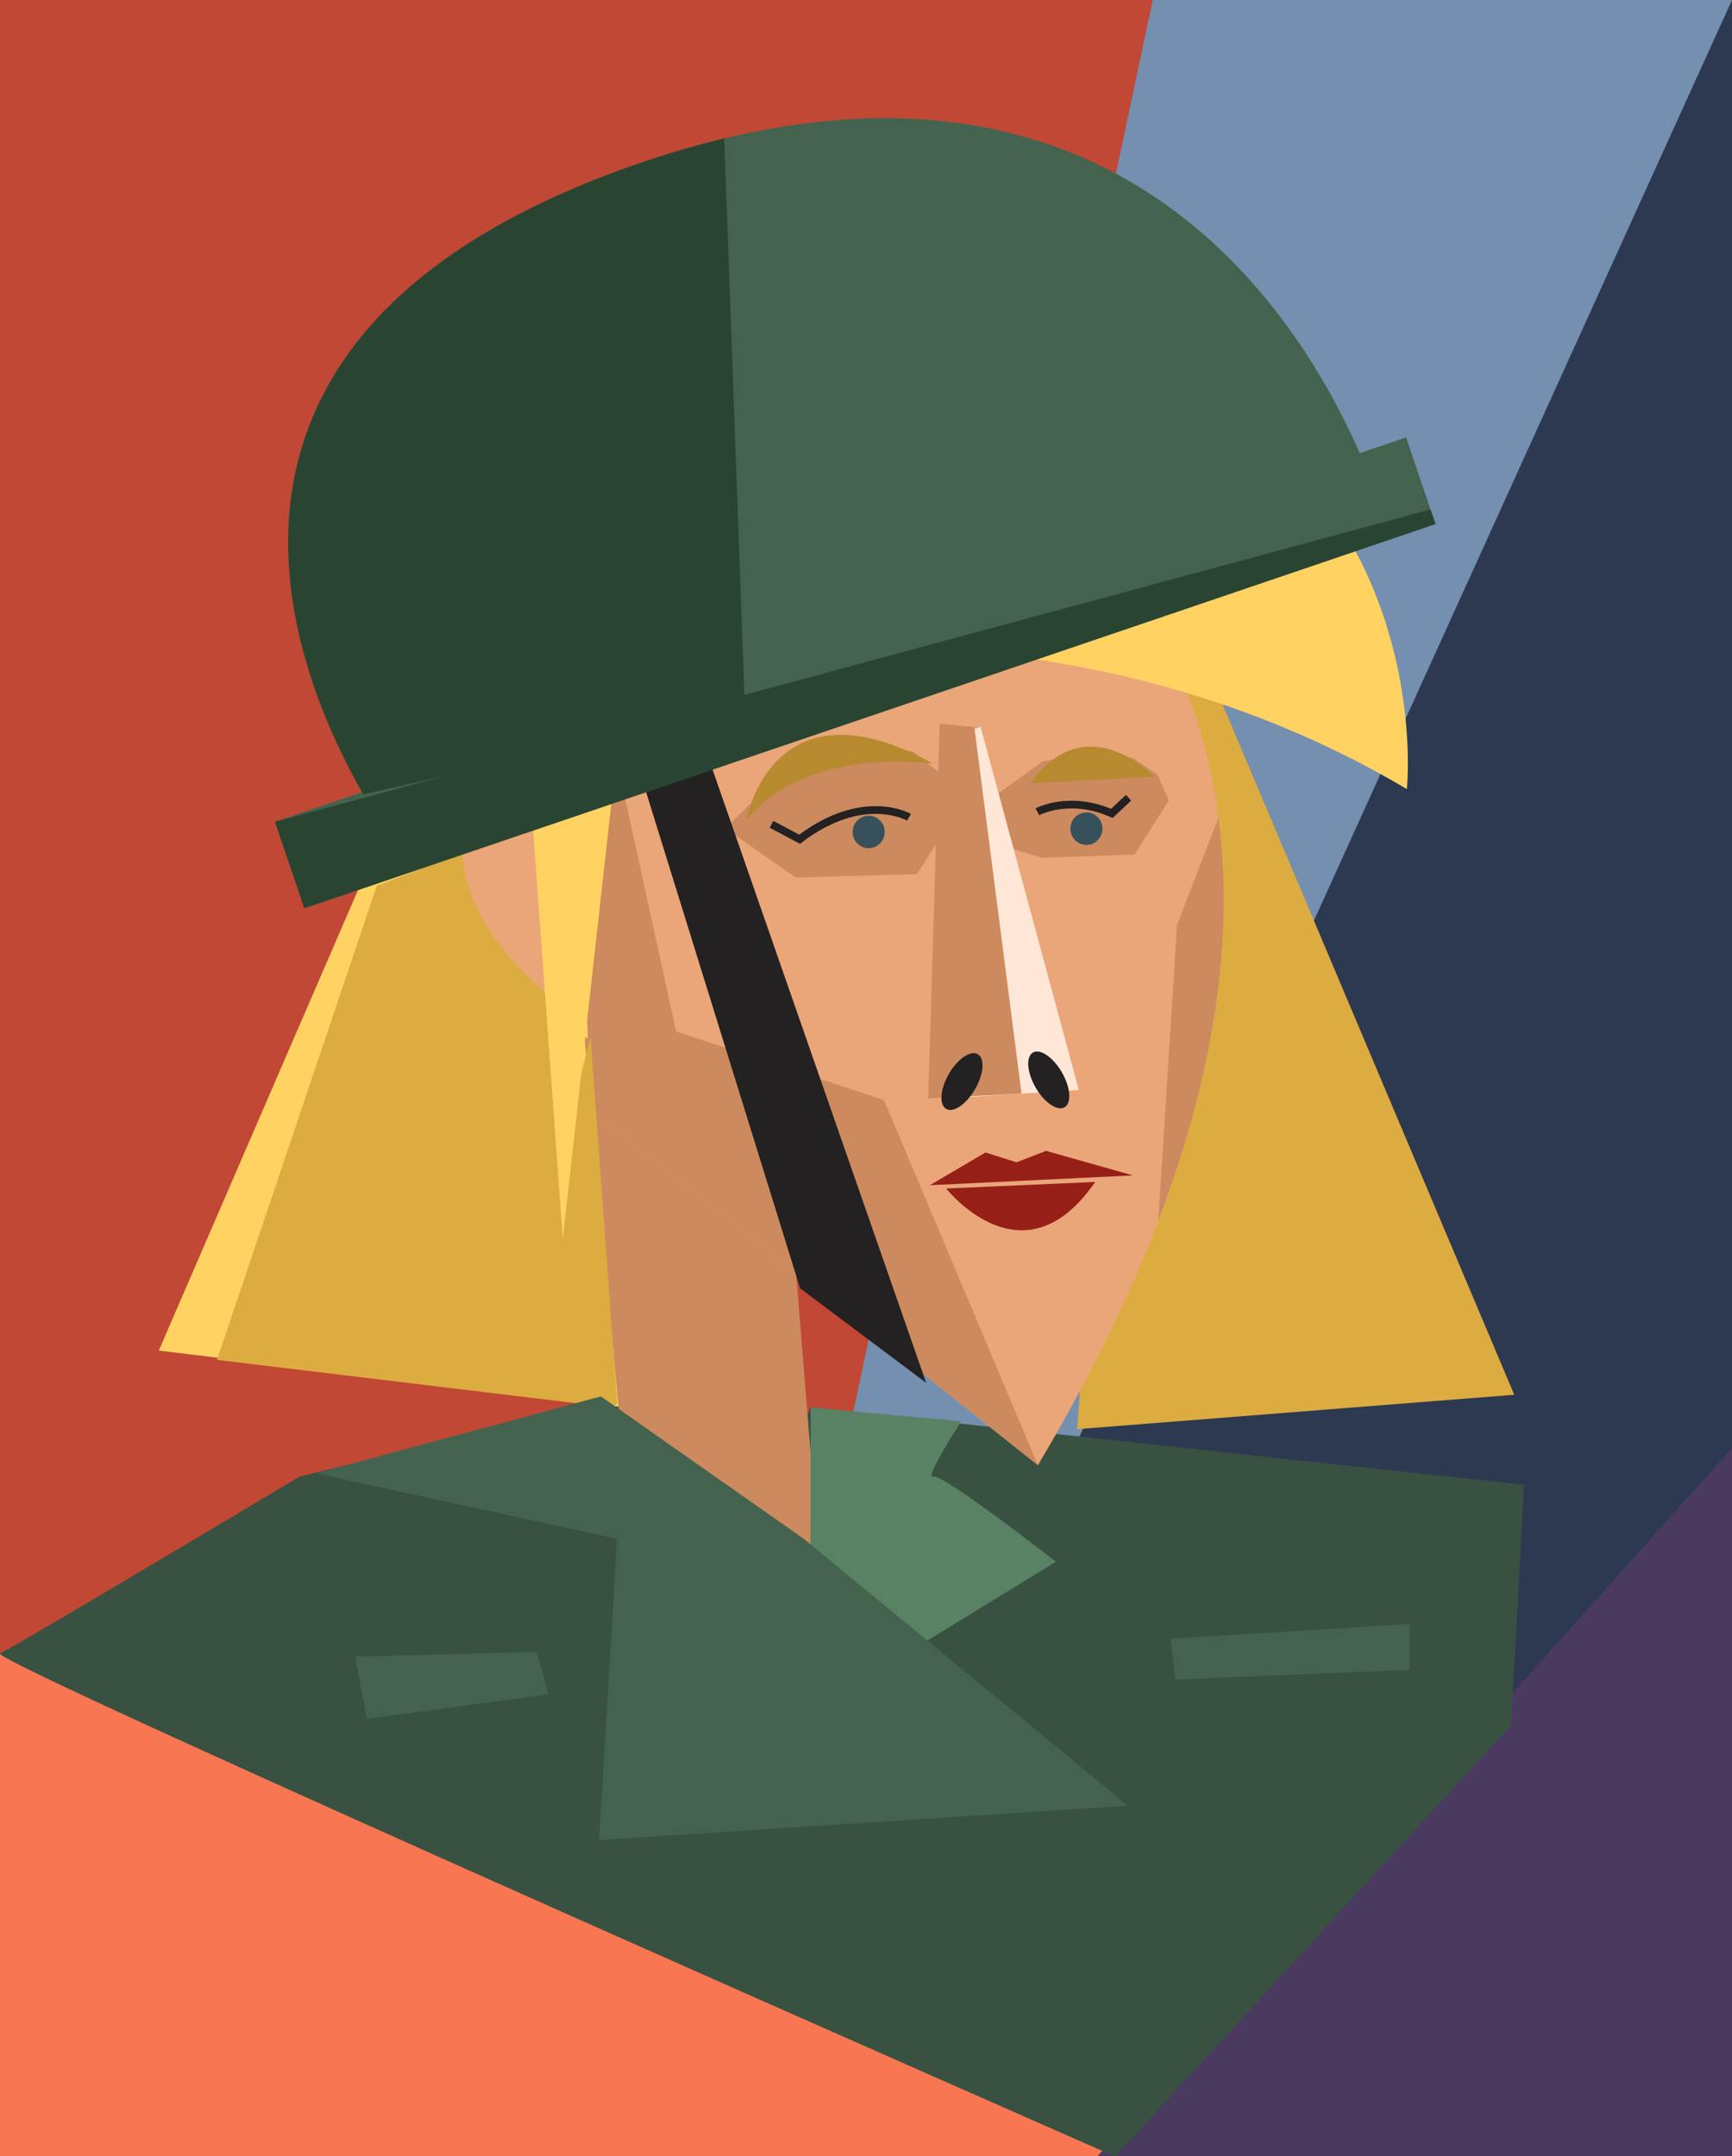 <svg xmlns="http://www.w3.org/2000/svg" viewBox="0 0 1058 1317"><title>Mesa de trabajo 192</title><g id="Capa_3" data-name="Capa 3"><rect width="1058" height="1317" fill="#748faf"/><polygon points="1058 0 1058 980.63 921 1174 617.07 970.89 1058 0" fill="#2d3951"/><polygon points="704.15 0 424.84 1317 0 1317 0 0 704.15 0" fill="#c14834"/><polygon points="704.76 1317 0 1317 0 1009.79 704.76 1317" fill="#f97653"/><polygon points="1058 884.64 1058 1317 670.53 1317 1058 884.64" fill="#4a3a60"/></g><g id="Capa_1" data-name="Capa 1"><path d="M373,855,183,902S9,1006,0,1010s681.23,307.35,681.23,307.35L923,1054l8-147L495.17,859.68,472,915Z" fill="#385141"/><polygon points="400 862 371.59 858.53 360.34 857.16 132.55 829.34 97 825 293.21 371.39 299 358 294 354 313.82 356.56 387 366 387.11 370.3 388.1 408.14 388.1 408.15 389.07 444.95 390.82 511.74 393.19 602.28 393.19 602.29 394.05 634.97 398.82 816.87 400 862" fill="#ffd261"/><polygon points="733.93 399.84 925 852 658 873 695 374 733.93 399.84" fill="#ddac40"/><polygon points="357 633 383 916.06 500 947 482 724.68 357 633" fill="#cc8a5e"/><polygon points="892 861 891.15 859.6 891.72 860.29 892 861" fill="#a59086"/><path d="M747,530.49c-.51-10.78-1.45-21.13-2.75-31.05C727.7,372.86,652.34,316,651,315h0l-105.12,3.1L346,324l4,94.64a50.16,50.16,0,0,0-23.52-.48,48.35,48.35,0,0,0-7.08,2.17c-32.72,12.83-49.78,60.4-38.42,111,8.06,35.88,28.38,64.26,52,76.89a57.22,57.22,0,0,0,25.32,7.09L361,678,634,895c32.12-53.89,56.12-103.62,73.56-149.36C740.07,660.39,749.82,589,747,530.49Z" fill="#eaa678"/><polygon points="673 460 637 465 608 486 614 517 636 524 693 522 714 489 707 473 691.63 462.89 673 460" fill="#cc8a5e"/><path d="M633.69,495.88s19.49-10.54,45.48,1l10.21-9.58" fill="none" stroke="#232121" stroke-miterlimit="10" stroke-width="4.72"/><ellipse cx="663.64" cy="506.21" rx="9.78" ry="9.93" fill="#36515b"/><path d="M629.38,478.54,705,474.28S663.46,430.61,629.38,478.54Z" fill="#b78a30"/><polygon points="582 450.22 578 671 659 665.82 599 444 582 450.22" fill="#ffe7d7"/><polygon points="624 668 595.19 444.16 574 442 573.1 471.52 557.69 459.06 513 454 475 475 443 506 486 536 560 534 571.74 515.82 567 671 624 668" fill="#cc8a5e"/><ellipse cx="587.63" cy="660.67" rx="19.29" ry="9.26" transform="translate(-278.34 839.23) rotate(-60)" fill="#232121"/><ellipse cx="640.63" cy="659.67" rx="9.26" ry="19.29" transform="translate(-244.01 408.69) rotate(-30)" fill="#232121"/><polygon points="346 324 361 678 634 895 540 672 413 630 346 324" fill="#cc8a5e"/><polygon points="568 724 602 704 621 710 639 703 692 718 568 724" fill="#962017"/><path d="M669,722l-91,4S625,786,669,722Z" fill="#962017"/><path d="M377,856.45,375.57,860l-11.44-1.38L132.55,830.68l97.6-289.56,52.18-20c2.93,50.29,54,87.31,54,87.31l10.17,80.35,14.23-55.24Z" fill="#ddac40"/><path d="M859.37,482a601.44,601.44,0,0,0-123.1-55.18h0C569.77,373.42,418.6,401.51,388.1,408.14h0c-3.67.79-5.59,1.28-5.59,1.28l-2.87,25.77L359.55,615.33,343.78,756.79,333,608.21,319.41,420.33l-1.05-14.54v-6.05q-1.64-10.12-2.7-19.76-1.37-12.09-1.84-23.42C311.43,302.08,323.61,260.64,347,231c22-27.92,53.92-45.4,92.94-53.46,62-12.81,141.81-1.89,228.23,28.56C881.16,281.13,859.37,482,859.37,482Z" fill="#ffd261"/><path d="M707.56,745.64,719,565l25.28-65.56c1.3,9.92,2.24,20.27,2.75,31.05C749.82,589,740.07,660.39,707.56,745.64Z" fill="#cc8a5e"/><path d="M495.17,859.68l92,8.56S564,904,570,902s75,52,75,52l-150,92Z" fill="#598264"/><polygon points="367 853 193 900 377 940 366 1124 689 1103 491 940 367 853" fill="#44634e"/><polygon points="861 992 715 1001 718 1026 861 1020 861 992" fill="#44634e"/><polygon points="328 1009 217 1012 224 1050 335 1035 328 1009" fill="#44634e"/><ellipse cx="530.64" cy="508.21" rx="9.78" ry="9.93" fill="#36515b"/><path d="M555.27,499.24S527.43,483,488.45,512.65l-17.17-9.1" fill="none" stroke="#232121" stroke-miterlimit="10" stroke-width="4.72"/><path d="M570,466.5s-75.62-11.72-114,34.08C456,500.58,472,412.18,570,466.5Z" fill="#b78a30"/><polygon points="433.15 464.04 565.74 844.71 488.75 786.97 392.51 476.87 433.15 464.04" fill="#232121"/><path d="M873.86,311.2l-14.94-44-28.31,9.62C792.35,189.65,686.21,26,442.42,84.56a570.69,570.69,0,0,0-56.22,16.7c-287.87,101.21-211.32,301.22-165,382.6l-53.23,18.08.06.18,17.9,52.7,691-234.71Z" fill="#44634e"/><path d="M873.86,311.2,454.73,424.49,442.42,84.56a570.69,570.69,0,0,0-56.22,16.7C96.6,203.08,175.82,404.9,222,485.32l50.35-11.52L168,502l0,.12,17.9,52.7,691-234.71Z" fill="#2a4432"/></g></svg>